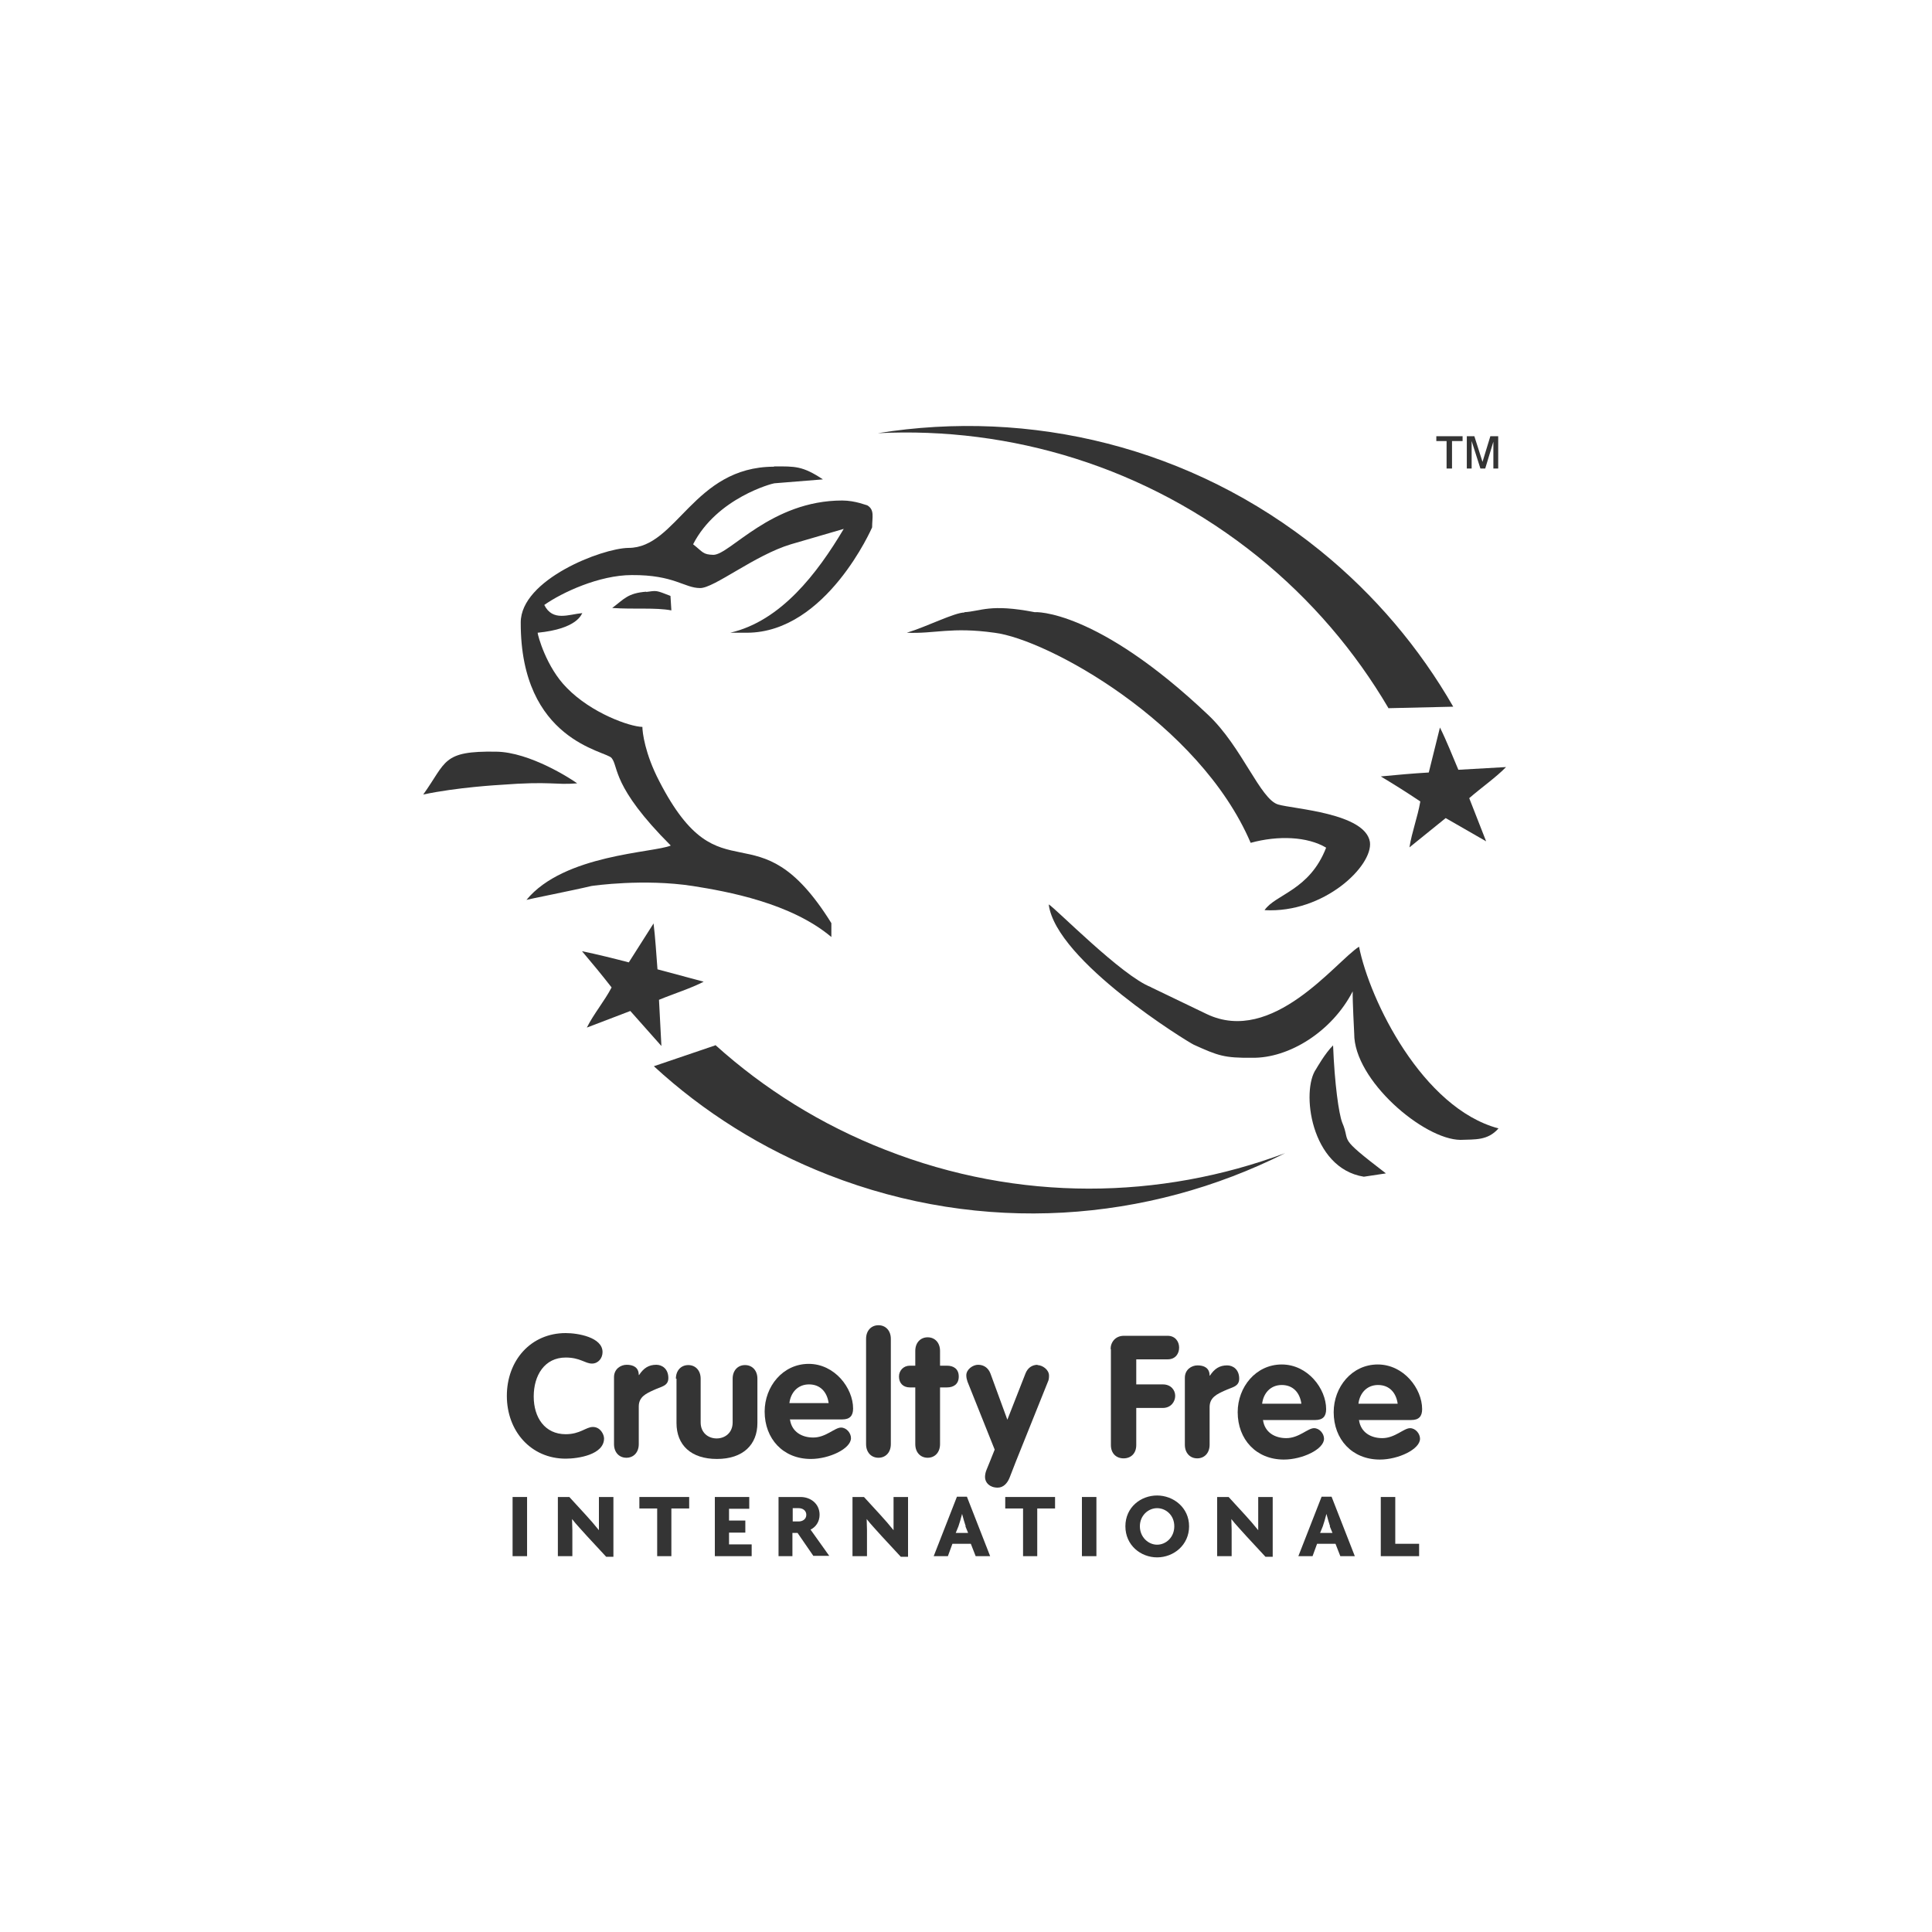 <?xml version="1.0" encoding="UTF-8"?>
<svg id="Ebene_1" data-name="Ebene 1" xmlns="http://www.w3.org/2000/svg" viewBox="0 0 64 64">
  <defs>
    <style>
      .cls-1 {
        fill: #343434;
        stroke-width: 0px;
      }
    </style>
  </defs>
  <g>
    <path class="cls-1" d="M45.99,23.46l2.15-.05c-1.11-1.93-2.58-3.69-4.42-5.18-4.27-3.45-9.61-4.69-14.64-3.88,4.4-.22,8.89,1.11,12.59,4.09,1.78,1.44,3.22,3.14,4.32,5.01"/>
    <path class="cls-1" d="M23.69,34.63l-2.03.69c1.64,1.51,3.58,2.74,5.78,3.6,5.12,2,10.58,1.57,15.13-.72-4.13,1.54-8.81,1.63-13.24-.11-2.13-.83-4.02-2.02-5.63-3.47"/>
    <path class="cls-1" d="M31.94,20.28c.56-.03.85-.29,2.34,0,0-.01,2.04-.11,5.75,3.41,1.11,1.05,1.72,2.79,2.31,2.96.5.15,2.88.28,3.04,1.24.11.79-1.52,2.37-3.49,2.26.36-.53,1.49-.65,2.04-2.07-.62-.37-1.59-.41-2.5-.16-1.71-3.99-6.75-6.75-8.49-6.96-1.43-.2-1.97.04-2.9,0,.66-.2,1.58-.67,1.91-.67"/>
    <path class="cls-1" d="M25.65,15.45c.69,0,.93-.02,1.61.43l-1.61.13c-.05,0-1.9.48-2.69,2.02.33.26.32.34.67.35.55,0,1.91-1.8,4.27-1.8.44,0,.83.17.83.16.25.15.16.39.16.73,0,0-1.51,3.48-4.14,3.49h-.56c1.68-.39,2.88-1.96,3.76-3.44l-1.75.51c-1.2.36-2.55,1.46-3.01,1.45-.52,0-.86-.44-2.26-.43-1.08,0-2.32.58-2.9.99.28.56.81.31,1.26.27-.03.03-.15.52-1.48.65,0,.07.28,1.14.97,1.83.81.83,2.07,1.28,2.5,1.29,0,.17.08.88.56,1.8,2.07,4.02,3.21.7,5.7,4.7v.46c-1.34-1.13-3.45-1.51-4.59-1.69-1.62-.25-3.3-.01-3.36,0-.58.14-2.15.45-2.15.46,1.24-1.51,4.22-1.56,4.78-1.8-1.97-1.97-1.72-2.61-1.96-2.9-.18-.24-3.02-.56-3.01-4.49,0-1.42,2.69-2.46,3.57-2.47,1.6,0,2.15-2.68,4.81-2.69"/>
    <path class="cls-1" d="M21.4,19.61c.37-.05.32-.06.81.13l.03.48c-.52-.1-1.22-.03-1.96-.08.4-.3.51-.49,1.13-.54"/>
    <path class="cls-1" d="M16.43,24.9c1.13.01,2.53.93,2.69,1.05-.76.06-.85-.08-2.55.05-.01,0-1.44.08-2.55.32.78-1.09.62-1.45,2.42-1.42"/>
    <path class="cls-1" d="M38.12,32.7l1.85.89c2.19,1.05,4.27-1.73,5.05-2.23.35,1.77,2.1,5.35,4.62,6.02-.36.41-.78.36-1.26.38-1.22-.01-3.53-1.98-3.52-3.52,0,0-.06-1.14-.05-1.4-.69,1.34-2.12,2.22-3.33,2.2-.93.01-1.13-.07-1.93-.43-.18-.08-4.57-2.77-4.81-4.65.2.1,2.43,2.38,3.39,2.74"/>
    <path class="cls-1" d="M45.91,38.87l-.73.11c-1.77-.28-2.09-2.86-1.58-3.57,0,0,.3-.53.56-.78.05,1.28.19,2.26.3,2.55.31.72-.22.41,1.45,1.69"/>
    <path class="cls-1" d="M21.83,33.12c.48-.2,1.06-.38,1.48-.6l-1.53-.41c-.04-.5-.07-1.03-.13-1.52l-.82,1.29c-.5-.13-1.06-.27-1.55-.37.34.4.66.79.98,1.2-.24.46-.59.87-.82,1.33l1.44-.55,1.03,1.16"/>
    <path class="cls-1" d="M48.67,26.44c.39-.34.89-.69,1.22-1.03l-1.58.09c-.2-.47-.39-.96-.61-1.4l-.37,1.49c-.51.03-1.09.08-1.59.13.45.27.88.54,1.31.83-.09.52-.28,1.01-.36,1.52l1.2-.97,1.34.77"/>
    <path class="cls-1" d="M47.93,14.61h-.35v-.16h.87v.16h-.35v.91h-.18v-.91M48.58,14.45h.26l.27.85.26-.85h.26v1.07h-.16v-.89l-.27.89h-.16l-.29-.91v.91h-.16v-1.07Z"/>
  </g>
  <g>
    <g>
      <path class="cls-1" d="M18.74,44.16c.41,0,1.22.14,1.22.63,0,.2-.14.38-.35.38-.23,0-.39-.2-.87-.2-.7,0-1.06.59-1.06,1.29s.37,1.25,1.06,1.25c.48,0,.67-.24.9-.24.25,0,.37.25.37.38,0,.54-.86.67-1.27.67-1.15,0-1.95-.91-1.95-2.08s.79-2.08,1.95-2.08Z"/>
      <path class="cls-1" d="M20.34,45.62c0-.27.22-.41.42-.41.21,0,.4.08.4.34h.01c.15-.23.32-.34.57-.34.2,0,.4.14.4.44,0,.27-.24.28-.49.4-.24.11-.49.22-.49.54v1.25c0,.27-.17.45-.41.45s-.41-.18-.41-.45v-2.22Z"/>
      <path class="cls-1" d="M22.39,45.67c0-.27.17-.45.41-.45s.41.18.41.45v1.45c0,.34.25.53.53.53s.53-.19.53-.53v-1.45c0-.27.17-.45.41-.45s.41.18.41.45v1.47c0,.72-.48,1.19-1.34,1.19s-1.34-.46-1.34-1.19v-1.47Z"/>
      <path class="cls-1" d="M26.17,47.03c.06.4.39.59.77.59.42,0,.71-.33.92-.33.18,0,.33.18.33.35,0,.35-.72.69-1.33.69-.92,0-1.53-.67-1.53-1.57,0-.83.6-1.58,1.46-1.58s1.47.8,1.47,1.48c0,.24-.11.36-.36.36h-1.74ZM27.45,46.48c-.05-.36-.27-.62-.65-.62s-.61.28-.65.62h1.3Z"/>
      <path class="cls-1" d="M28.69,44.35c0-.27.17-.45.41-.45s.41.18.41.45v3.49c0,.27-.17.45-.41.45s-.41-.18-.41-.45v-3.49Z"/>
      <path class="cls-1" d="M30.32,45.96h-.18c-.22,0-.36-.14-.36-.36,0-.2.15-.36.36-.36h.18v-.49c0-.27.17-.45.41-.45s.41.18.41.45v.49h.23c.21,0,.39.1.39.36s-.18.36-.39.36h-.23v1.88c0,.27-.17.45-.41.45s-.41-.18-.41-.45v-1.88Z"/>
      <path class="cls-1" d="M36.79,44.69c0-.23.16-.44.44-.44h1.45c.25,0,.38.19.38.39s-.12.39-.38.39h-1.04v.83h.88c.27,0,.41.19.41.38s-.14.4-.41.4h-.88v1.23c0,.28-.18.44-.42.44s-.42-.16-.42-.44v-3.18Z"/>
      <path class="cls-1" d="M39.25,45.64c0-.27.22-.41.42-.41.21,0,.4.08.4.34h.01c.15-.23.32-.34.57-.34.2,0,.4.14.4.44,0,.27-.24.28-.49.4-.24.11-.49.22-.49.54v1.25c0,.27-.17.45-.41.45s-.41-.18-.41-.45v-2.22Z"/>
      <path class="cls-1" d="M41.84,47.05c.06.4.39.59.77.59.42,0,.71-.33.92-.33.18,0,.33.18.33.35,0,.35-.72.69-1.33.69-.92,0-1.53-.67-1.53-1.57,0-.83.6-1.58,1.46-1.58s1.47.8,1.47,1.48c0,.24-.11.36-.36.36h-1.74ZM43.11,46.5c-.05-.36-.27-.62-.65-.62s-.61.28-.65.62h1.3Z"/>
      <path class="cls-1" d="M45.02,47.05c.06.4.39.59.77.59.42,0,.71-.33.92-.33.18,0,.33.18.33.35,0,.35-.72.69-1.33.69-.92,0-1.53-.67-1.53-1.57,0-.83.6-1.58,1.46-1.58s1.47.8,1.47,1.48c0,.24-.11.36-.36.36h-1.74ZM46.3,46.5c-.05-.36-.27-.62-.65-.62s-.61.28-.65.62h1.3Z"/>
    </g>
    <path class="cls-1" d="M34.38,45.21c-.2,0-.34.11-.41.29l-.6,1.53-.56-1.53c-.07-.18-.21-.29-.41-.29-.17,0-.39.15-.39.35,0,.08.02.15.04.21l.9,2.25-.16.4h0l-.11.27c-.03.07-.05.16-.05.24,0,.18.15.35.42.35.19,0,.32-.15.39-.32l.21-.54h0l1.06-2.64c.03-.06.04-.12.04-.21,0-.2-.22-.35-.39-.35Z"/>
    <g>
      <path class="cls-1" d="M16.98,51.55v-1.96h.48v1.96h-.48Z"/>
      <path class="cls-1" d="M20.08,51.57l-.63-.68c-.14-.16-.38-.41-.5-.57h0c0,.14.01.25.01.36v.87h-.48v-1.96h.38l.55.6c.13.14.31.35.43.5h0c0-.12,0-.23,0-.34v-.76h.48v1.98h-.24Z"/>
      <path class="cls-1" d="M22.24,49.97v1.58h-.47v-1.58h-.59v-.38h1.65v.38h-.59Z"/>
      <path class="cls-1" d="M23.68,51.55v-1.96h1.14v.39h-.67v.39h.54v.4h-.54v.39h.75v.39h-1.23Z"/>
      <path class="cls-1" d="M26.95,51.55l-.53-.77h-.17v.77h-.46v-1.96h.73c.33,0,.63.22.63.59,0,.23-.13.41-.3.49l.62.87h-.53ZM26.46,49.96h-.2v.44h.2c.12,0,.25-.07.25-.22s-.13-.22-.25-.22Z"/>
      <path class="cls-1" d="M29.84,51.57l-.63-.68c-.14-.16-.38-.41-.5-.57h0c0,.14.01.25.01.36v.87h-.48v-1.96h.38l.55.6c.13.14.31.35.43.5h0c0-.12,0-.23,0-.34v-.76h.48v1.98h-.24Z"/>
      <path class="cls-1" d="M32.32,51.55l-.16-.41h-.61l-.15.41h-.47l.77-1.97h.33l.77,1.97h-.49ZM31.99,50.56c-.04-.12-.08-.26-.12-.41h0c-.04.16-.08.29-.12.41l-.09.22h.41l-.09-.22Z"/>
      <path class="cls-1" d="M34.36,49.97v1.58h-.47v-1.58h-.59v-.38h1.65v.38h-.59Z"/>
      <path class="cls-1" d="M35.84,51.55v-1.96h.48v1.96h-.48Z"/>
      <path class="cls-1" d="M38.33,51.59c-.54,0-1.05-.4-1.05-1.03s.51-1.02,1.05-1.02,1.06.4,1.06,1.02-.51,1.03-1.06,1.03ZM38.33,49.96c-.29,0-.57.24-.57.6s.28.61.57.61.57-.24.57-.61-.28-.6-.57-.6Z"/>
      <path class="cls-1" d="M41.92,51.57l-.63-.68c-.14-.16-.38-.41-.5-.57h0c0,.14.01.25.01.36v.87h-.48v-1.96h.38l.55.6c.13.14.31.35.43.5h0c0-.12,0-.23,0-.34v-.76h.48v1.98h-.24Z"/>
      <path class="cls-1" d="M44.4,51.55l-.16-.41h-.61l-.15.41h-.47l.77-1.97h.33l.77,1.97h-.49ZM44.06,50.56c-.04-.12-.08-.26-.12-.41h0c-.04.16-.08.29-.12.41l-.09.22h.41l-.09-.22Z"/>
      <path class="cls-1" d="M45.74,51.55v-1.96h.48v1.55h.79v.41h-1.26Z"/>
    </g>
  </g>
</svg>